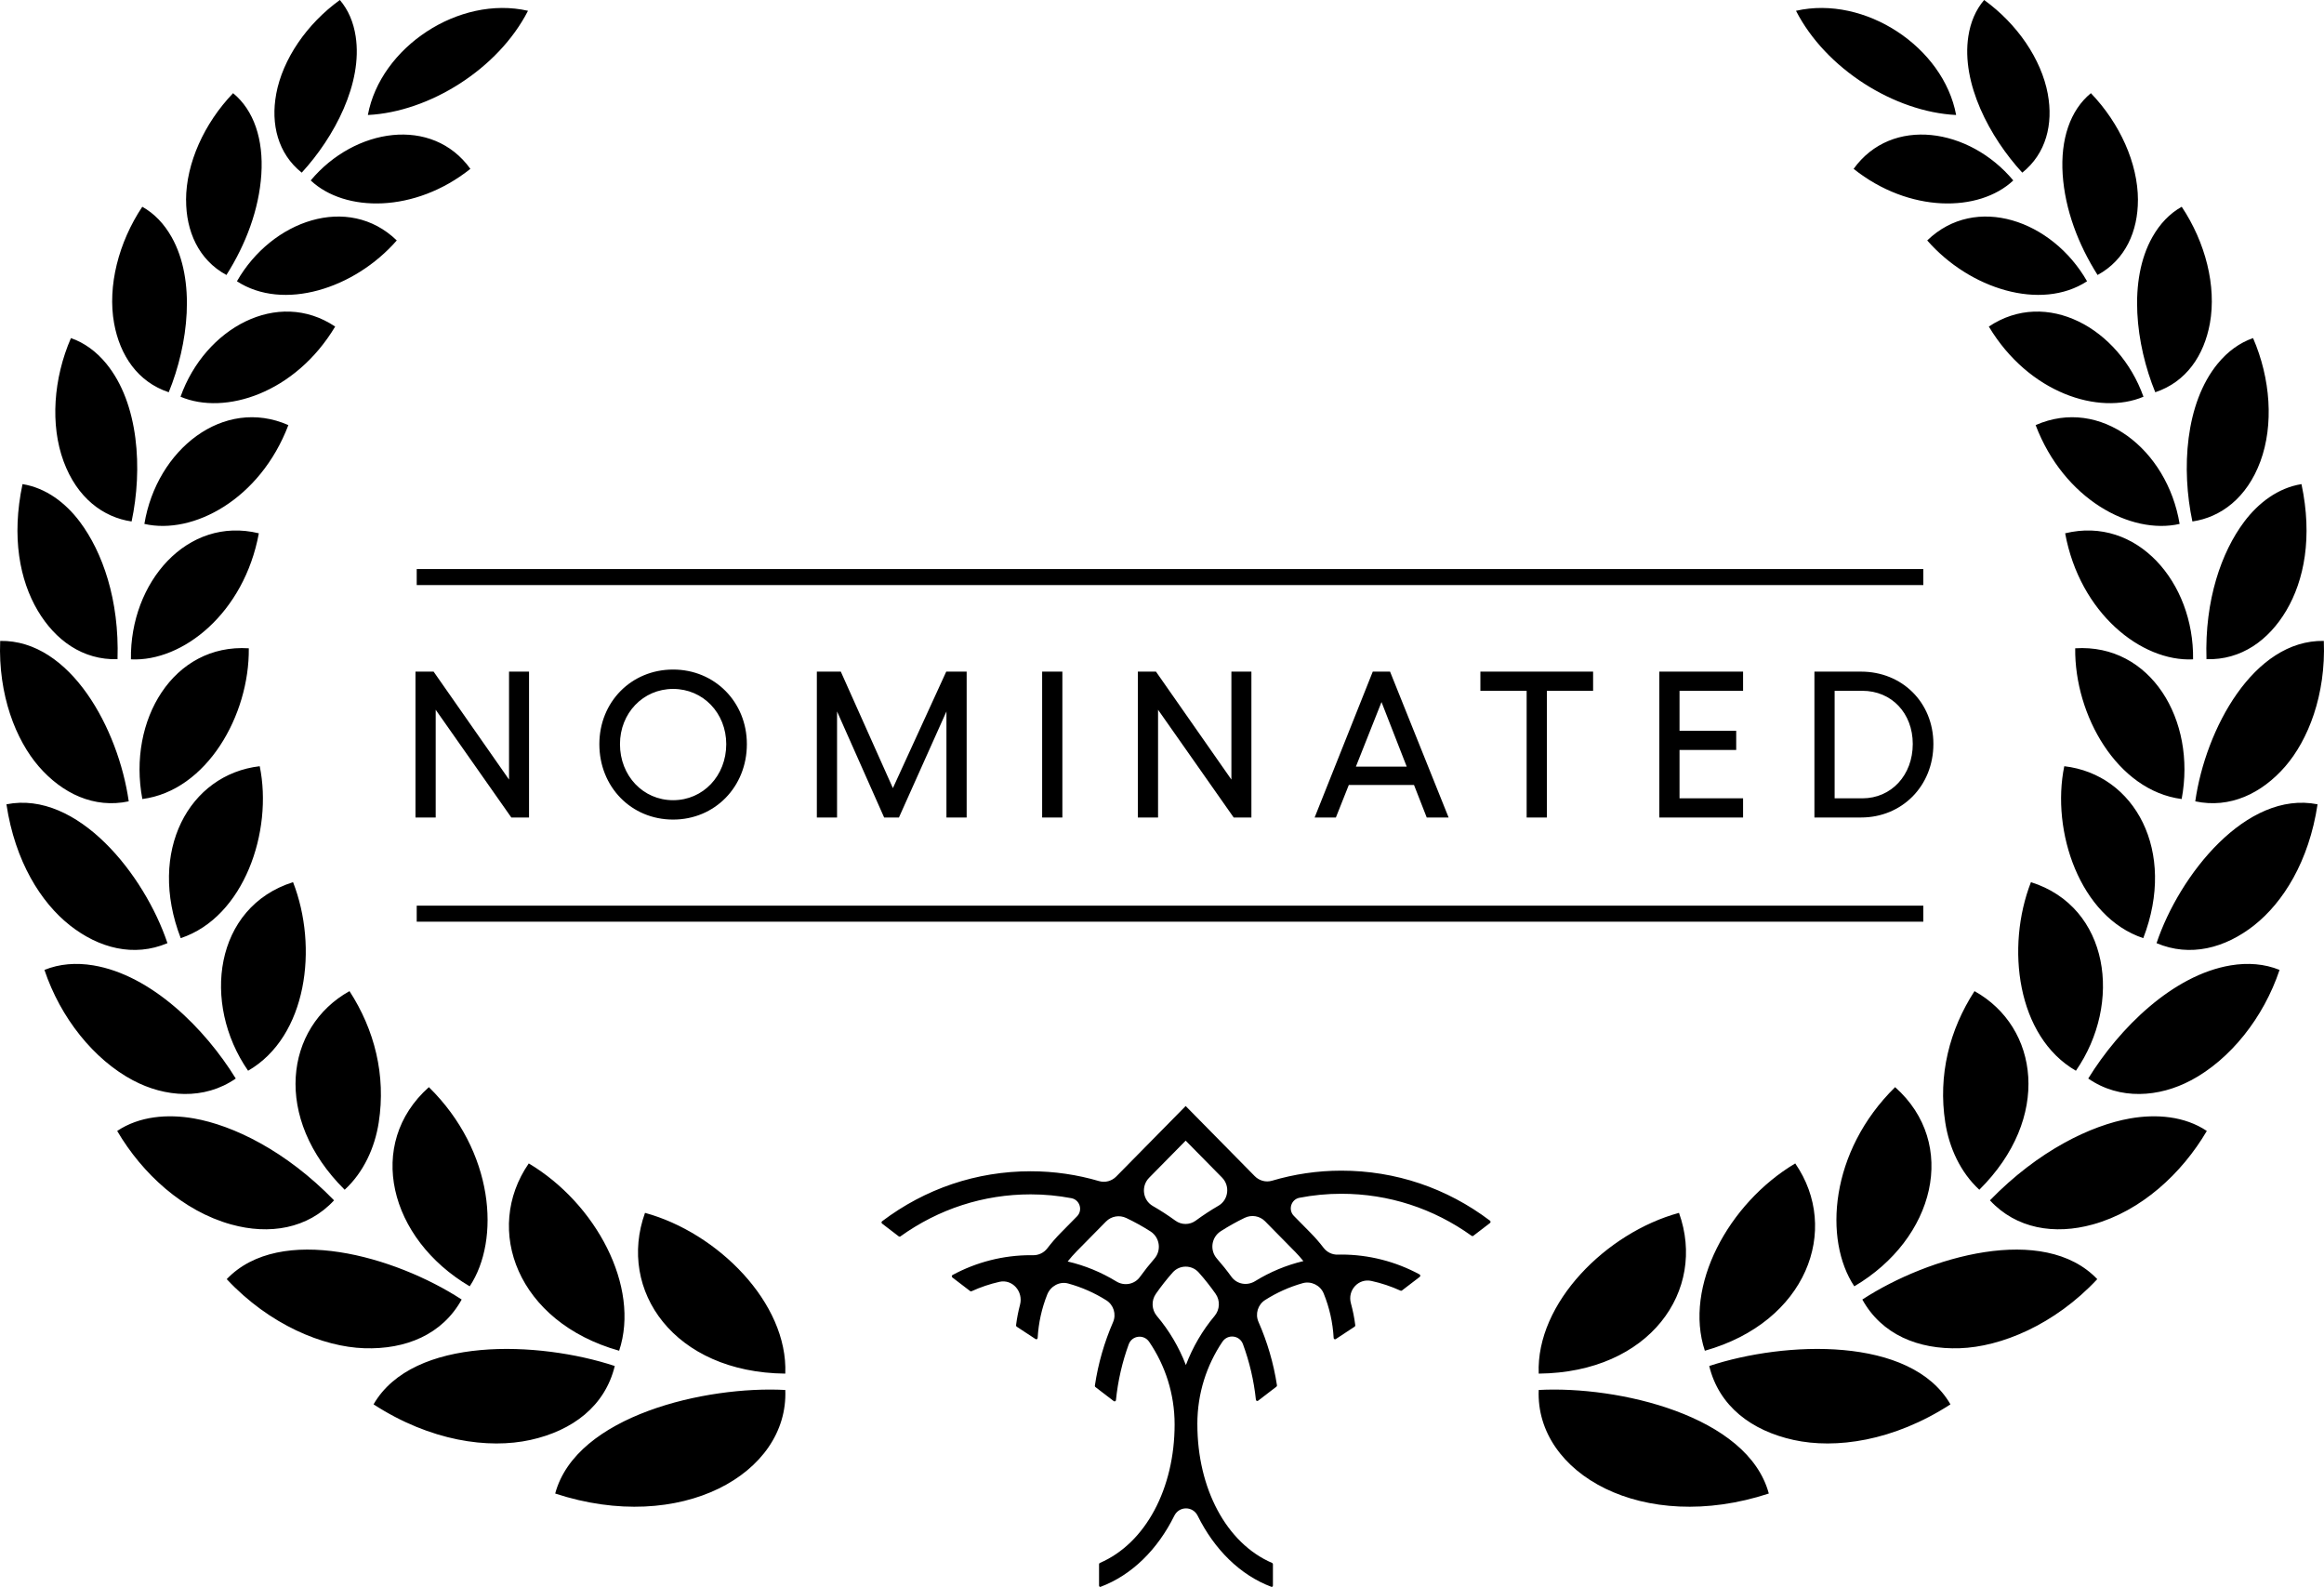  <svg width="145" height="99" viewBox="0 0 145 99" fill="none" xmlns="http://www.w3.org/2000/svg">
            <path d="M26 57H120" stroke="#D6C076" style="stroke:#D6C076;stroke:color(display-p3 0.839 0.753 0.463);stroke-opacity:1;"/>
            <path d="M26 36H120" stroke="#D6C076" style="stroke:#D6C076;stroke:color(display-p3 0.839 0.753 0.463);stroke-opacity:1;"/>
            <path d="M48.996 86.714C44.049 86.447 35.947 88.304 34.64 93.175C42.489 95.749 49.212 91.93 48.996 86.714ZM48.996 85.694C42.049 85.626 38.508 80.499 40.243 75.665C44.759 76.893 49.175 81.282 48.996 85.694ZM33.094 89.832C30.481 90.407 26.869 89.917 23.307 87.612C25.775 83.329 33.639 83.66 38.357 85.219C37.745 87.733 35.714 89.254 33.094 89.832ZM38.63 84.267C32.279 82.476 30.145 76.705 32.991 72.581C37.173 75.071 39.961 80.265 38.63 84.267ZM22.723 84.11C20.168 84.025 16.816 82.658 14.146 79.8C17.483 76.307 24.667 78.375 28.805 81.072C27.6 83.252 25.323 84.198 22.723 84.11ZM29.306 80.248C24.264 77.276 22.796 71.349 26.759 67.822C30.845 71.837 31.227 77.353 29.306 80.248ZM14.422 76.388C11.415 75.553 8.883 73.229 7.311 70.555C8.698 69.627 10.46 69.488 12.1 69.775C14.535 70.203 17.826 71.78 20.843 74.884C19.199 76.661 16.804 77.051 14.424 76.388H14.422ZM21.505 74.223C16.989 69.746 17.779 64.075 21.806 61.832C23.364 64.237 24.091 67.072 23.629 70.032C23.385 71.597 22.689 73.133 21.505 74.223ZM8.301 67.401C5.843 66.092 3.772 63.493 2.773 60.509C3.703 60.13 4.744 60.046 5.822 60.225C9.436 60.828 12.777 64.148 14.71 67.285C12.738 68.65 10.28 68.452 8.303 67.399L8.301 67.401ZM15.479 66.799C12.565 62.593 13.372 56.584 18.284 55.034C19.865 59.087 19.167 64.669 15.479 66.799ZM4.344 57.714C2.565 56.305 0.94 53.756 0.402 50.177C4.842 49.296 9.02 54.579 10.448 58.839C8.352 59.727 6.169 59.158 4.344 57.716V57.714ZM11.276 58.527C9.182 53.104 11.8 48.312 16.205 47.801C17.039 51.853 15.233 57.214 11.276 58.527ZM2.42 47.816C0.993 46.169 -0.122 43.366 0.011 39.983C4.401 39.911 7.391 45.488 8.032 49.992C5.868 50.453 3.886 49.504 2.42 47.816ZM8.881 49.848C7.95 44.919 10.818 40.144 15.523 40.444C15.572 44.608 12.908 49.325 8.881 49.848ZM2.349 38.085C1.239 36.207 0.702 33.516 1.405 30.202C2.864 30.436 4.092 31.365 4.985 32.557C6.394 34.437 7.452 37.424 7.332 41.124C5.168 41.188 3.448 39.944 2.349 38.085ZM8.169 41.134C8.099 36.326 11.682 32.18 16.15 33.27C15.235 38.245 11.404 41.292 8.169 41.134ZM3.968 28.783C3.129 26.511 3.329 23.618 4.426 21.092C5.267 21.384 6.011 21.93 6.627 22.68C8.673 25.169 8.902 29.289 8.211 32.532C6.449 32.276 4.813 31.073 3.968 28.783ZM9.008 32.685C9.777 28.037 13.944 24.738 17.992 26.52C16.236 31.144 12.058 33.383 9.008 32.685ZM7.119 20.171C6.701 17.851 7.393 15.127 8.877 12.899C9.634 13.322 10.242 13.966 10.706 14.787C12.231 17.486 11.751 21.478 10.528 24.471C8.589 23.827 7.481 22.168 7.119 20.171ZM11.264 24.75C12.788 20.467 17.325 17.972 20.912 20.373C18.419 24.533 14.033 25.928 11.264 24.75ZM11.608 12.472C11.613 10.185 12.738 7.695 14.543 5.813C15.841 6.878 16.448 8.695 16.305 10.882C16.16 13.076 15.336 15.248 14.127 17.155C12.382 16.209 11.606 14.412 11.611 12.472H11.608ZM14.783 17.547C16.957 13.741 21.73 12.072 24.756 15C22.113 18.026 17.664 19.423 14.783 17.547ZM17.231 5.869C17.636 3.683 19.144 1.49 21.204 0C21.734 0.621 22.056 1.388 22.191 2.266C22.64 5.196 20.866 8.549 18.826 10.771C17.334 9.583 16.886 7.735 17.233 5.867L17.231 5.869ZM19.386 11.257C22.128 7.976 26.968 7.228 29.348 10.534C25.885 13.295 21.522 13.264 19.386 11.257ZM22.952 7.174C23.738 2.937 28.643 -0.308 32.943 0.673C31.086 4.302 26.789 6.986 22.952 7.174Z" fill="#D6C076" style="fill:#D6C076;fill:color(display-p3 0.839 0.753 0.463);fill-opacity:1;"/>
            <path d="M96.004 86.714C100.951 86.447 109.052 88.304 110.36 93.175C102.511 95.749 95.787 91.93 96.004 86.714ZM96.004 85.694C102.951 85.626 106.492 80.499 104.757 75.665C100.241 76.893 95.825 81.282 96.004 85.694ZM111.906 89.832C114.519 90.407 118.131 89.917 121.693 87.612C119.225 83.329 111.361 83.66 106.643 85.219C107.255 87.733 109.286 89.254 111.906 89.832ZM106.37 84.267C112.721 82.476 114.856 76.705 112.009 72.581C107.827 75.071 105.039 80.265 106.37 84.267ZM122.278 84.11C124.832 84.025 128.184 82.658 130.854 79.8C127.517 76.307 120.333 78.375 116.195 81.072C117.4 83.252 119.677 84.198 122.278 84.11ZM115.694 80.248C120.736 77.276 122.204 71.349 118.241 67.822C114.155 71.837 113.773 77.353 115.694 80.248ZM130.578 76.388C133.585 75.553 136.117 73.229 137.689 70.555C136.302 69.627 134.54 69.488 132.9 69.775C130.465 70.203 127.174 71.78 124.157 74.884C125.801 76.661 128.196 77.051 130.576 76.388H130.578ZM123.495 74.223C128.011 69.746 127.221 64.075 123.194 61.832C121.636 64.237 120.909 67.072 121.371 70.032C121.615 71.597 122.311 73.133 123.495 74.223ZM136.699 67.401C139.157 66.092 141.228 63.493 142.227 60.509C141.297 60.13 140.256 60.046 139.178 60.225C135.564 60.828 132.223 64.148 130.29 67.285C132.263 68.65 134.72 68.452 136.697 67.399L136.699 67.401ZM129.521 66.799C132.435 62.593 131.628 56.584 126.716 55.034C125.135 59.087 125.833 64.669 129.521 66.799ZM140.656 57.714C142.435 56.305 144.06 53.756 144.598 50.177C140.158 49.296 135.98 54.579 134.552 58.839C136.648 59.727 138.831 59.158 140.656 57.716V57.714ZM133.724 58.527C135.818 53.104 133.2 48.312 128.795 47.801C127.961 51.853 129.767 57.214 133.724 58.527ZM142.58 47.816C144.007 46.169 145.122 43.366 144.989 39.983C140.599 39.911 137.609 45.488 136.968 49.992C139.132 50.453 141.114 49.504 142.58 47.816ZM136.119 49.848C137.05 44.919 134.182 40.144 129.477 40.444C129.428 44.608 132.092 49.325 136.119 49.848ZM142.651 38.085C143.761 36.207 144.298 33.516 143.595 30.202C142.136 30.436 140.908 31.365 140.015 32.557C138.606 34.437 137.548 37.424 137.668 41.124C139.832 41.188 141.552 39.944 142.651 38.085ZM136.831 41.134C136.901 36.326 133.318 32.18 128.85 33.27C129.765 38.245 133.596 41.292 136.831 41.134ZM141.032 28.783C141.871 26.511 141.671 23.618 140.574 21.092C139.733 21.384 138.989 21.93 138.373 22.68C136.327 25.169 136.098 29.289 136.789 32.532C138.551 32.276 140.187 31.073 141.032 28.783ZM135.992 32.685C135.223 28.037 131.056 24.738 127.008 26.52C128.764 31.144 132.942 33.383 135.992 32.685ZM137.881 20.171C138.299 17.851 137.607 15.127 136.123 12.899C135.366 13.322 134.758 13.966 134.294 14.787C132.769 17.486 133.249 21.478 134.472 24.471C136.411 23.827 137.519 22.168 137.881 20.171ZM133.736 24.75C132.212 20.467 127.675 17.972 124.088 20.373C126.581 24.533 130.967 25.928 133.736 24.75ZM133.392 12.472C133.387 10.185 132.263 7.695 130.456 5.813C129.159 6.878 128.552 8.695 128.695 10.882C128.84 13.076 129.664 15.248 130.873 17.155C132.618 16.209 133.394 14.412 133.39 12.472H133.392ZM130.217 17.547C128.043 13.741 123.27 12.072 120.244 15C122.887 18.026 127.336 19.423 130.217 17.547ZM127.769 5.869C127.364 3.683 125.856 1.49 123.796 0C123.266 0.621 122.944 1.388 122.809 2.266C122.36 5.196 124.134 8.549 126.174 10.771C127.666 9.583 128.114 7.735 127.767 5.867L127.769 5.869ZM125.614 11.257C122.873 7.976 118.032 7.228 115.652 10.534C119.115 13.295 123.478 13.264 125.614 11.257ZM122.048 7.174C121.262 2.937 116.357 -0.308 112.057 0.673C113.914 4.302 118.211 6.986 122.048 7.174Z" fill="#D6C076" style="fill:#D6C076;fill:color(display-p3 0.839 0.753 0.463);fill-opacity:1;"/>
            <path d="M25.923 41.9H27.054L31.76 48.634V41.9H33.008V51H31.903L27.184 44.279V51H25.923V41.9ZM41.997 41.77C44.597 41.77 46.599 43.798 46.599 46.424C46.599 49.089 44.597 51.13 41.997 51.13C39.384 51.13 37.395 49.089 37.395 46.424C37.395 43.798 39.384 41.77 41.997 41.77ZM38.682 46.424C38.682 48.4 40.125 49.921 41.997 49.921C43.869 49.921 45.312 48.4 45.312 46.424C45.312 44.487 43.869 42.979 41.997 42.979C40.125 42.979 38.682 44.487 38.682 46.424ZM50.965 51V41.9H52.46L55.71 49.167L59.038 41.9H60.312V51H59.051V44.383L56.087 51H55.164L52.226 44.383V51H50.965ZM65.022 41.9H66.284V51H65.022V41.9ZM70.993 41.9H72.124L76.83 48.634V41.9H78.078V51H76.973L72.254 44.279V51H70.993V41.9ZM86.729 41.9L90.382 51H89.017L88.224 48.972H84.155L83.349 51H82.023L85.65 41.9H86.729ZM84.597 47.828H87.769L86.196 43.798L84.597 47.828ZM96.513 51H95.251V43.096H92.365V41.9H99.398V43.096H96.513V51ZM103.529 41.9H108.755V43.096H104.79V45.592H108.326V46.788H104.79V49.804H108.755V51H103.529V41.9ZM116.118 41.9C118.666 41.9 120.629 43.811 120.629 46.411C120.629 49.037 118.666 51 116.118 51H113.206V41.9H116.118ZM114.467 49.804H116.196C118.003 49.804 119.342 48.361 119.342 46.411C119.342 44.487 118.016 43.096 116.196 43.096H114.467V49.804Z" fill="#D6C076" style="fill:#D6C076;fill:color(display-p3 0.839 0.753 0.463);fill-opacity:1;"/>
            <path d="M91.923 77.097L92.964 76.299C93.012 76.263 93.012 76.189 92.964 76.153C90.267 74.113 87.068 73.032 83.687 73.032C82.191 73.032 80.741 73.252 79.364 73.66C78.981 73.774 78.568 73.66 78.286 73.374L73.977 69L69.646 73.397C69.365 73.682 68.953 73.796 68.571 73.683C67.211 73.285 65.781 73.07 64.306 73.07C60.926 73.07 57.731 74.152 55.036 76.189C54.988 76.225 54.988 76.299 55.036 76.335L56.076 77.132C56.106 77.155 56.147 77.156 56.178 77.134C58.565 75.423 61.357 74.511 64.306 74.511C65.172 74.511 66.022 74.594 66.848 74.75C67.371 74.848 67.574 75.5 67.198 75.882L66.176 76.919C65.879 77.221 65.603 77.54 65.349 77.873C65.132 78.158 64.793 78.318 64.438 78.308C64.394 78.306 64.35 78.306 64.306 78.306C62.602 78.306 60.926 78.734 59.432 79.541C59.374 79.572 59.368 79.655 59.42 79.695L60.53 80.545C60.555 80.565 60.589 80.568 60.617 80.555C61.175 80.3 61.757 80.103 62.355 79.968C63.17 79.783 63.857 80.576 63.642 81.395C63.532 81.814 63.448 82.241 63.394 82.675C63.389 82.711 63.405 82.746 63.434 82.765L64.61 83.538C64.666 83.575 64.739 83.537 64.742 83.469C64.794 82.529 64.998 81.617 65.339 80.761C65.549 80.235 66.106 79.924 66.646 80.072C67.495 80.304 68.294 80.66 69.023 81.119C69.481 81.407 69.663 81.986 69.445 82.486C68.905 83.729 68.518 85.057 68.311 86.445C68.306 86.479 68.319 86.512 68.346 86.533L69.49 87.409C69.544 87.451 69.621 87.416 69.627 87.347C69.75 86.136 70.021 84.971 70.422 83.87C70.627 83.307 71.367 83.22 71.702 83.714C72.699 85.18 73.287 86.952 73.287 88.864C73.287 92.839 71.488 96.275 68.619 97.507C68.591 97.519 68.572 97.552 68.572 97.59V98.908C68.572 98.969 68.619 99.013 68.664 98.996C70.618 98.265 72.228 96.664 73.267 94.563C73.573 93.947 74.422 93.947 74.727 94.563C75.767 96.663 77.375 98.264 79.329 98.996C79.374 99.013 79.421 98.968 79.421 98.908V97.59C79.421 97.552 79.402 97.519 79.374 97.507C76.505 96.275 74.707 92.839 74.707 88.865C74.707 88.852 74.704 88.839 74.704 88.826H74.706C74.706 86.926 75.286 85.165 76.27 83.705C76.604 83.21 77.344 83.295 77.551 83.856C77.956 84.954 78.231 86.115 78.359 87.322C78.366 87.391 78.442 87.425 78.496 87.384L79.638 86.509C79.664 86.489 79.678 86.455 79.673 86.422C79.46 85.035 79.067 83.71 78.521 82.469C78.301 81.97 78.481 81.389 78.937 81.1C79.656 80.643 80.444 80.287 81.28 80.051C81.803 79.904 82.379 80.183 82.587 80.692C82.944 81.567 83.157 82.505 83.21 83.47C83.214 83.538 83.287 83.576 83.343 83.539L84.518 82.765C84.547 82.746 84.563 82.711 84.559 82.676C84.5 82.209 84.408 81.75 84.285 81.301C84.064 80.492 84.755 79.736 85.563 79.912C86.189 80.048 86.799 80.252 87.383 80.519C87.411 80.532 87.445 80.528 87.47 80.509L88.58 79.659C88.632 79.619 88.626 79.536 88.568 79.505C87.073 78.696 85.392 78.267 83.686 78.267C83.616 78.267 83.545 78.269 83.474 78.271C83.126 78.284 82.792 78.123 82.579 77.843C82.332 77.521 82.065 77.212 81.777 76.92L80.728 75.855C80.352 75.474 80.554 74.824 81.076 74.724C81.923 74.56 82.796 74.474 83.686 74.474C86.637 74.474 89.432 75.386 91.82 77.099C91.851 77.121 91.892 77.121 91.922 77.098L91.923 77.097ZM73.977 71.16L76.246 73.463C76.757 73.982 76.651 74.856 76.023 75.22C75.534 75.504 75.06 75.815 74.604 76.15C74.227 76.427 73.715 76.428 73.337 76.152C72.882 75.822 72.411 75.515 71.923 75.235C71.293 74.872 71.184 73.995 71.697 73.475L73.978 71.159L73.977 71.16ZM66.615 78.698C66.792 78.478 66.98 78.263 67.18 78.059L69.008 76.204C69.341 75.867 69.846 75.783 70.272 75.986C70.791 76.233 71.293 76.511 71.775 76.818C72.363 77.192 72.482 77.999 72.023 78.527C71.707 78.89 71.407 79.268 71.125 79.66C70.782 80.135 70.144 80.246 69.647 79.942C68.72 79.375 67.701 78.95 66.615 78.699L66.615 78.698ZM73.99 85.161C73.558 84.037 72.946 83.004 72.184 82.104C71.853 81.713 71.822 81.145 72.114 80.723C72.439 80.255 72.791 79.808 73.168 79.383C73.596 78.9 74.356 78.898 74.787 79.38C75.165 79.803 75.518 80.25 75.845 80.716C76.139 81.136 76.11 81.704 75.781 82.096C75.024 82.999 74.418 84.035 73.99 85.16L73.99 85.161ZM80.774 78.059C80.967 78.256 81.149 78.462 81.322 78.674C80.243 78.93 79.23 79.357 78.31 79.925C77.814 80.231 77.175 80.124 76.83 79.65C76.546 79.258 76.244 78.881 75.926 78.519C75.465 77.993 75.581 77.185 76.168 76.809C76.648 76.501 77.147 76.222 77.663 75.973C78.09 75.768 78.597 75.851 78.931 76.19L80.772 78.06L80.774 78.059Z" fill="#D6C076" style="fill:#D6C076;fill:color(display-p3 0.839 0.753 0.463);fill-opacity:1;"/>
            </svg>